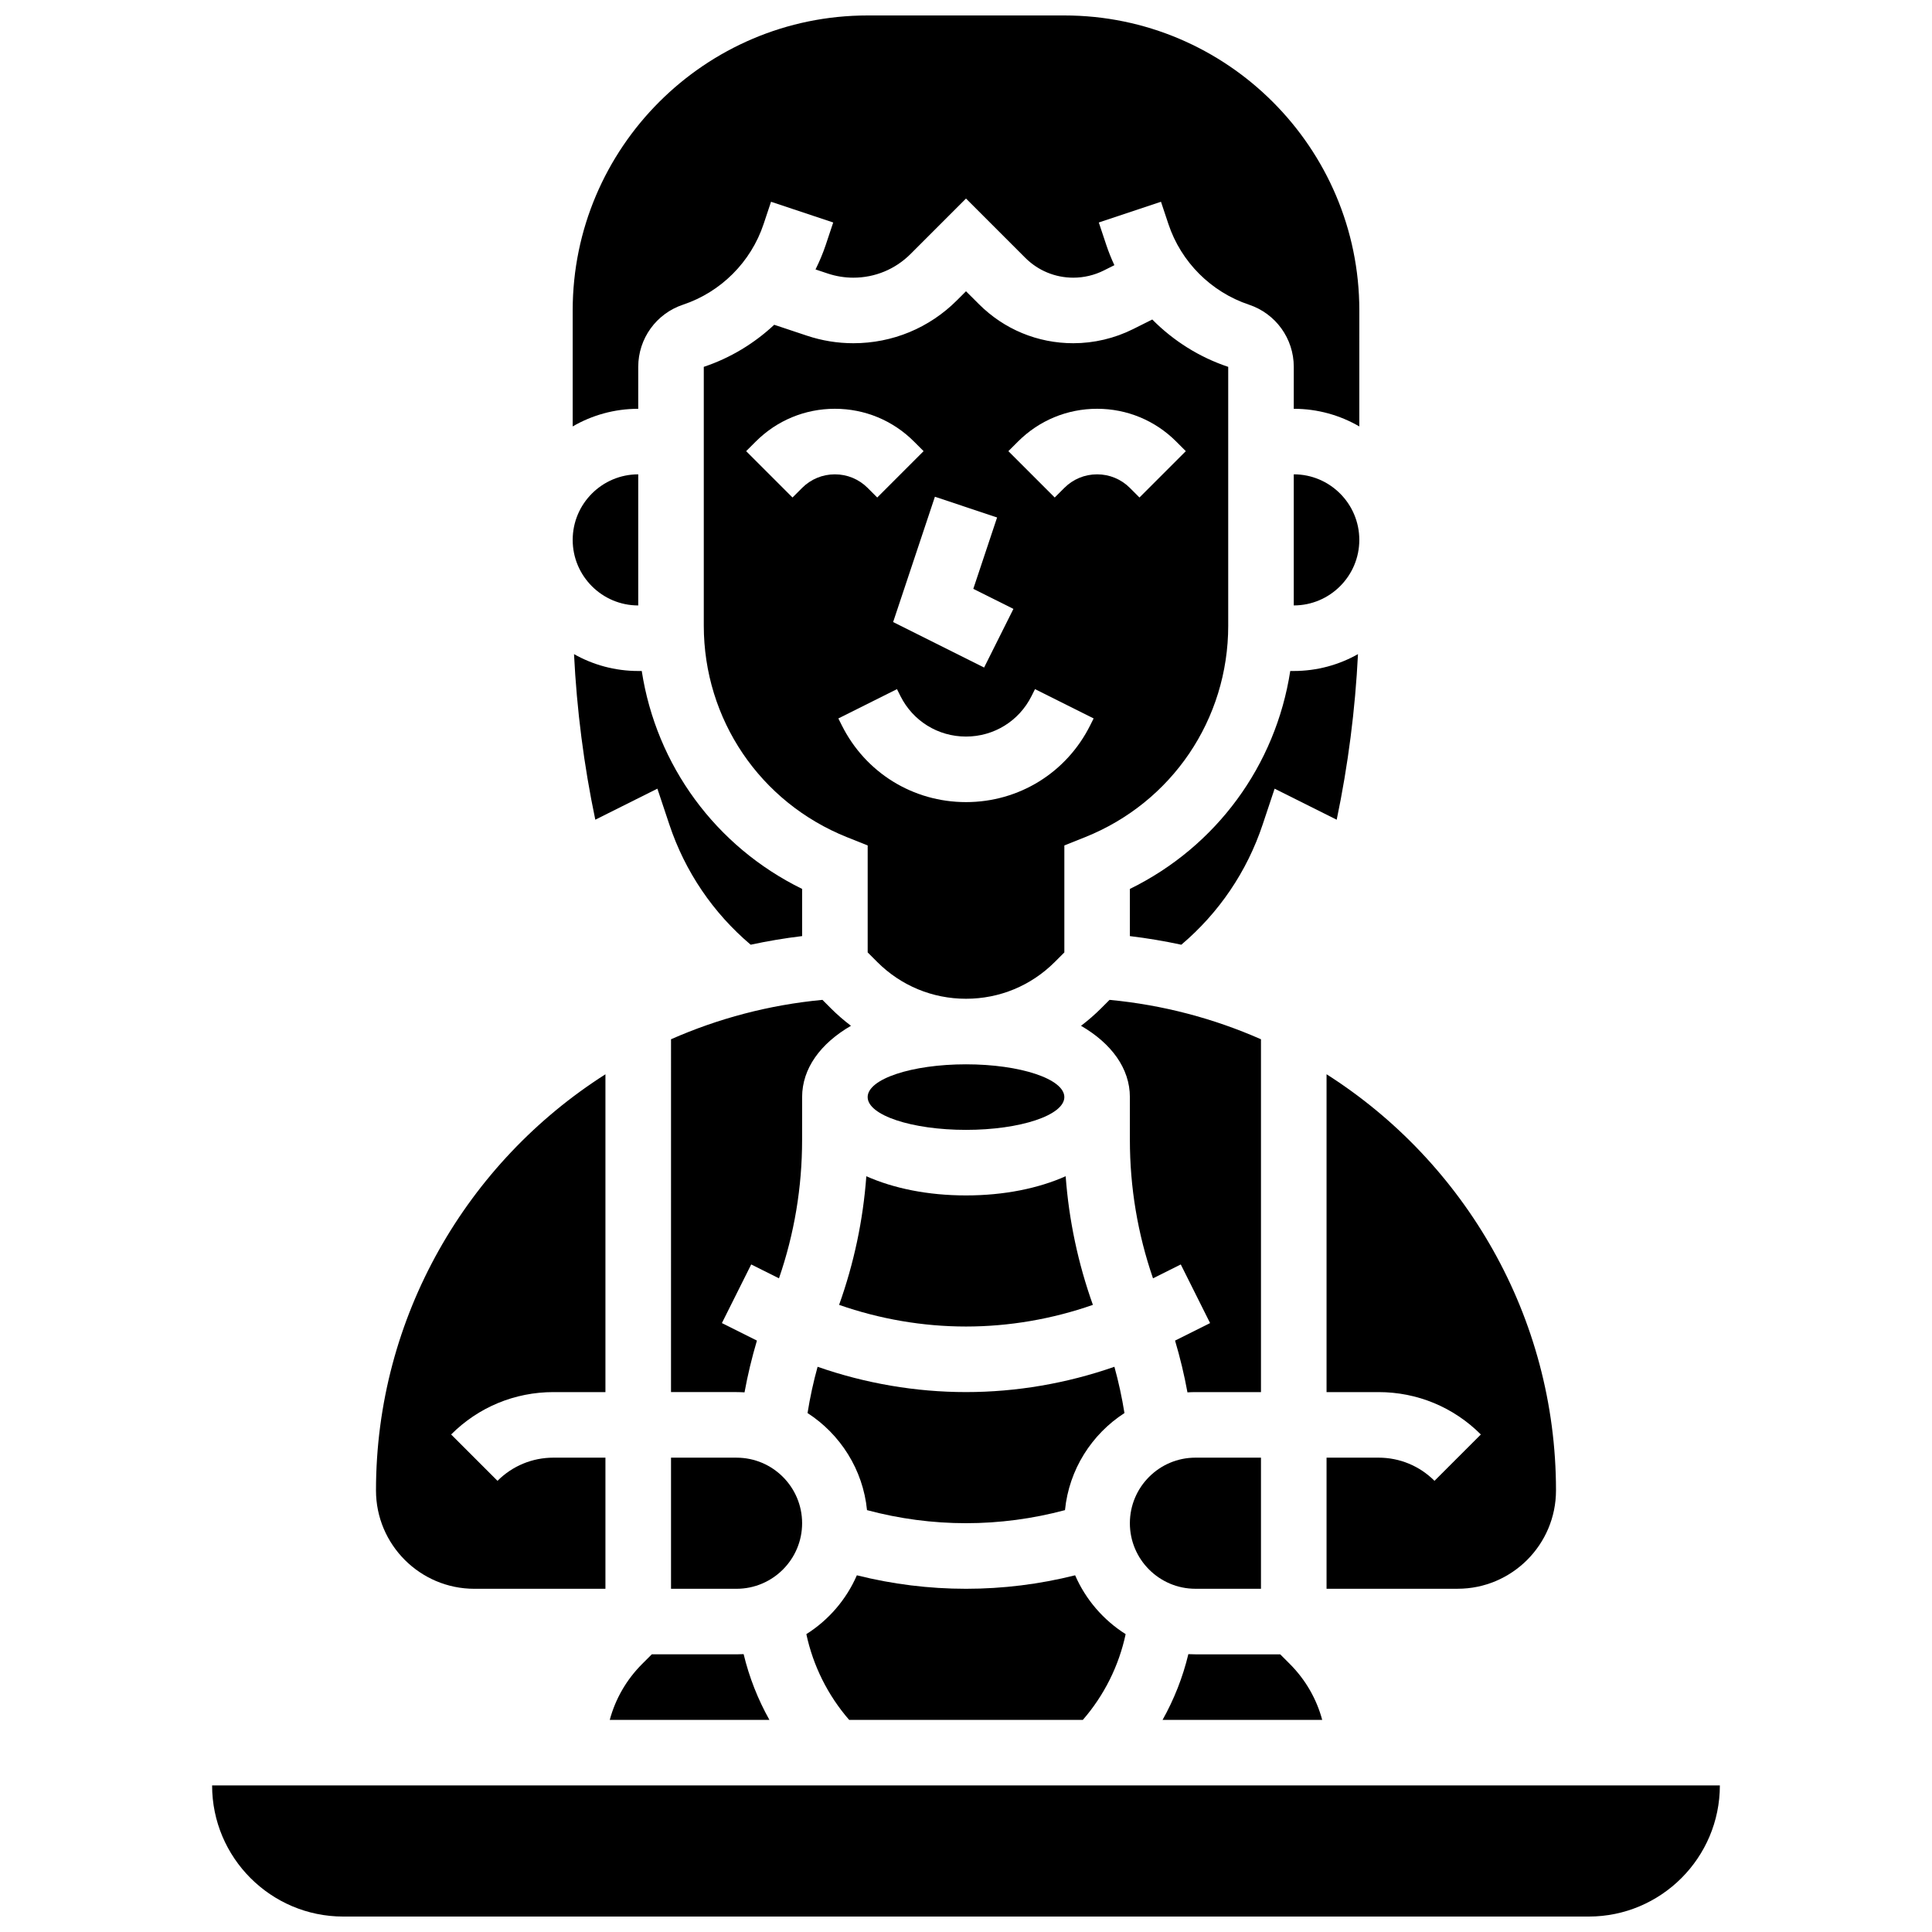<?xml version="1.0" encoding="UTF-8"?>
<!-- Uploaded to: SVG Repo, www.svgrepo.com, Generator: SVG Repo Mixer Tools -->
<svg width="800px" height="800px" version="1.1" viewBox="144 144 512 512" xmlns="http://www.w3.org/2000/svg">
 <defs>
  <clipPath id="b">
   <path d="m200 617h400v34.902h-400z"/>
  </clipPath>
  <clipPath id="a">
   <path d="m295 148.09h210v109.91h-210z"/>
  </clipPath>
 </defs>
 <path d="m313.14 321.82c-6.18 0-11.984-1.629-17.02-4.469 0.73 14.746 2.613 29.43 5.641 43.879l16.453-8.227 3.168 9.5c4.16 12.477 11.578 23.41 21.555 31.855 4.488-0.965 9.035-1.734 13.637-2.285v-12.5c-22.957-11.25-38.652-32.773-42.504-57.758z"/>
 <path d="m356.57 547.67c0-9.578-7.793-17.371-17.371-17.371h-17.371v34.746h17.371c9.578-0.004 17.371-7.797 17.371-17.375z"/>
 <path d="m469.49 309.79v-68.57c-7.668-2.555-14.543-6.91-20.125-12.547l-5.094 2.547c-4.891 2.445-10.363 3.738-15.832 3.738-9.457 0-18.344-3.684-25.031-10.371l-3.406-3.402-2.402 2.402c-7.336 7.332-17.086 11.371-27.453 11.371-4.18 0-8.312-0.672-12.277-1.992l-8.691-2.898c-5.305 4.953-11.648 8.809-18.668 11.148v68.57c0 24.844 14.906 46.859 37.973 56.086l5.461 2.184v28.344l2.543 2.543c6.281 6.281 14.633 9.738 23.516 9.738s17.234-3.461 23.516-9.738l2.543-2.543v-28.344l5.461-2.184c23.066-9.223 37.969-31.238 37.969-56.082zm-55.715-48.773c5.602-5.602 13.051-8.688 20.969-8.688 7.922 0 15.371 3.086 20.969 8.688l2.543 2.543-12.285 12.285-2.539-2.543c-2.32-2.32-5.406-3.598-8.688-3.598s-6.367 1.277-8.688 3.598l-2.543 2.543-12.285-12.285zm-5.535 20.121-6.305 18.91 10.633 5.316-7.769 15.539-24.109-12.055 11.07-33.207zm-51.672-7.836-2.543 2.543-12.285-12.285 2.543-2.543c5.602-5.602 13.051-8.688 20.969-8.688 7.922 0 15.371 3.086 20.969 8.688l2.543 2.543-12.285 12.285-2.539-2.543c-2.32-2.32-5.406-3.598-8.688-3.598-3.277 0-6.363 1.277-8.684 3.598zm43.434 83.266c-14.027 0-26.641-7.793-32.91-20.34l-0.918-1.832 15.539-7.769 0.914 1.832c3.312 6.625 9.969 10.738 17.371 10.738s14.062-4.113 17.371-10.738l0.918-1.836 15.539 7.769-0.918 1.832c-6.269 12.551-18.879 20.344-32.906 20.344z"/>
 <path d="m356.57 434.74c0-7.59 4.879-14.219 12.945-18.895-1.859-1.406-3.637-2.945-5.312-4.621l-2.25-2.25c-14.172 1.336-27.66 4.945-40.125 10.441l-0.004 93.504h17.371c0.711 0 1.414 0.027 2.113 0.07 0.844-4.629 1.945-9.207 3.285-13.719l-9.285-4.641 7.769-15.539 7.359 3.68c4.07-11.809 6.129-24.117 6.129-36.672z"/>
 <path d="m341.07 582.36c-0.621 0.035-1.25 0.055-1.879 0.055h-22.461l-2.547 2.543c-4.176 4.176-7.098 9.273-8.59 14.828h42.309c-3.059-5.457-5.367-11.324-6.832-17.426z"/>
 <path d="m495.55 512.92h13.777c10.242 0 19.871 3.988 27.113 11.23l-12.285 12.285c-3.961-3.961-9.227-6.141-14.828-6.141l-13.777-0.004v34.746h34.746c14.367 0 26.059-11.691 26.059-26.059 0-46.043-24.188-86.996-60.805-110.29z"/>
 <path d="m426.06 434.74c0 4.801-11.668 8.688-26.059 8.688-14.395 0-26.062-3.887-26.062-8.688 0-4.797 11.668-8.684 26.062-8.684 14.391 0 26.059 3.887 26.059 8.684"/>
 <path d="m400 460.8c-10.105 0-19.191-1.867-26.414-5.086-0.855 11.645-3.273 23.062-7.215 34.09 10.785 3.769 22.211 5.738 33.629 5.738s22.84-1.973 33.629-5.738c-3.938-11.031-6.356-22.445-7.215-34.09-7.223 3.219-16.312 5.086-26.414 5.086z"/>
 <path d="m360.67 506.21c-1.117 4.031-2.004 8.125-2.664 12.262 8.664 5.602 14.691 14.945 15.762 25.73 8.555 2.285 17.348 3.461 26.234 3.461s17.68-1.176 26.23-3.461c1.07-10.785 7.102-20.129 15.762-25.73-0.664-4.133-1.551-8.227-2.664-12.262-12.617 4.402-25.977 6.707-39.328 6.707-13.355 0-26.715-2.305-39.332-6.707z"/>
 <path d="m485.81 584.96-2.543-2.543h-22.461c-0.629 0-1.258-0.02-1.879-0.051-1.465 6.102-3.773 11.969-6.836 17.426h42.309c-1.492-5.559-4.414-10.656-8.59-14.832z"/>
 <g clip-path="url(#b)">
  <path d="m200.21 617.16c0 19.16 15.586 34.746 34.746 34.746h330.08c19.16 0 34.746-15.586 34.746-34.746z"/>
 </g>
 <path d="m269.7 565.04h34.746v-34.746h-13.777c-5.602 0-10.867 2.18-14.828 6.141l-12.285-12.285c7.242-7.242 16.871-11.23 27.113-11.23l13.777 0.004v-84.227c-36.617 23.289-60.805 64.238-60.805 110.29 0 14.367 11.691 26.059 26.059 26.059z"/>
 <path d="m313.14 304.45v-34.746c-9.578 0-17.371 7.793-17.371 17.371-0.004 9.582 7.789 17.375 17.371 17.375z"/>
 <path d="m430.96 599.79c5.648-6.488 9.559-14.332 11.348-22.727-5.887-3.719-10.586-9.148-13.387-15.594-9.449 2.371-19.141 3.574-28.922 3.574s-19.477-1.207-28.922-3.574c-2.801 6.445-7.5 11.875-13.387 15.594 1.793 8.395 5.703 16.238 11.348 22.727z"/>
 <path d="m443.43 446.1c0 12.555 2.062 24.863 6.129 36.672l7.359-3.68 7.769 15.539-9.285 4.641c1.34 4.512 2.441 9.09 3.285 13.719 0.699-0.043 1.406-0.07 2.113-0.07h17.371v-93.504c-12.465-5.496-25.957-9.102-40.129-10.441l-2.25 2.25c-1.676 1.676-3.453 3.211-5.312 4.621 8.07 4.68 12.949 11.309 12.949 18.895z"/>
 <path d="m486.86 269.7v34.746c9.578 0 17.371-7.793 17.371-17.371 0-9.582-7.793-17.375-17.371-17.375z"/>
 <g clip-path="url(#a)">
  <path d="m313.14 241.22c0-7.488 4.773-14.113 11.879-16.48 10.02-3.34 17.992-11.312 21.332-21.332l1.98-5.938 16.48 5.492-1.98 5.938c-0.75 2.242-1.668 4.41-2.711 6.504l3.242 1.082c2.191 0.73 4.473 1.102 6.781 1.102 5.731 0 11.117-2.231 15.168-6.281l14.691-14.691 15.691 15.691c3.406 3.406 7.934 5.281 12.75 5.281 2.785 0 5.574-0.656 8.062-1.902l2.816-1.41c-0.812-1.742-1.535-3.535-2.148-5.375l-1.98-5.938 16.48-5.492 1.98 5.938c3.34 10.02 11.312 17.992 21.332 21.332 7.106 2.367 11.879 8.992 11.879 16.48l-0.004 11.113c6.328 0 12.258 1.707 17.371 4.676l0.004-30.738c0-43.105-35.07-78.176-78.176-78.176h-52.117c-43.105 0-78.176 35.07-78.176 78.176v30.734c5.113-2.965 11.043-4.672 17.371-4.672z"/>
 </g>
 <path d="m460.8 565.04h17.371v-34.746h-17.371c-9.578 0-17.371 7.793-17.371 17.371-0.004 9.582 7.789 17.375 17.371 17.375z"/>
 <path d="m503.88 317.35c-5.035 2.84-10.84 4.469-17.02 4.469h-0.93c-3.848 24.98-19.547 46.508-42.504 57.758v12.5c4.598 0.551 9.145 1.316 13.637 2.285 9.977-8.449 17.398-19.383 21.555-31.855l3.168-9.5 16.453 8.227c3.023-14.457 4.906-29.137 5.641-43.883z"/>
</svg>